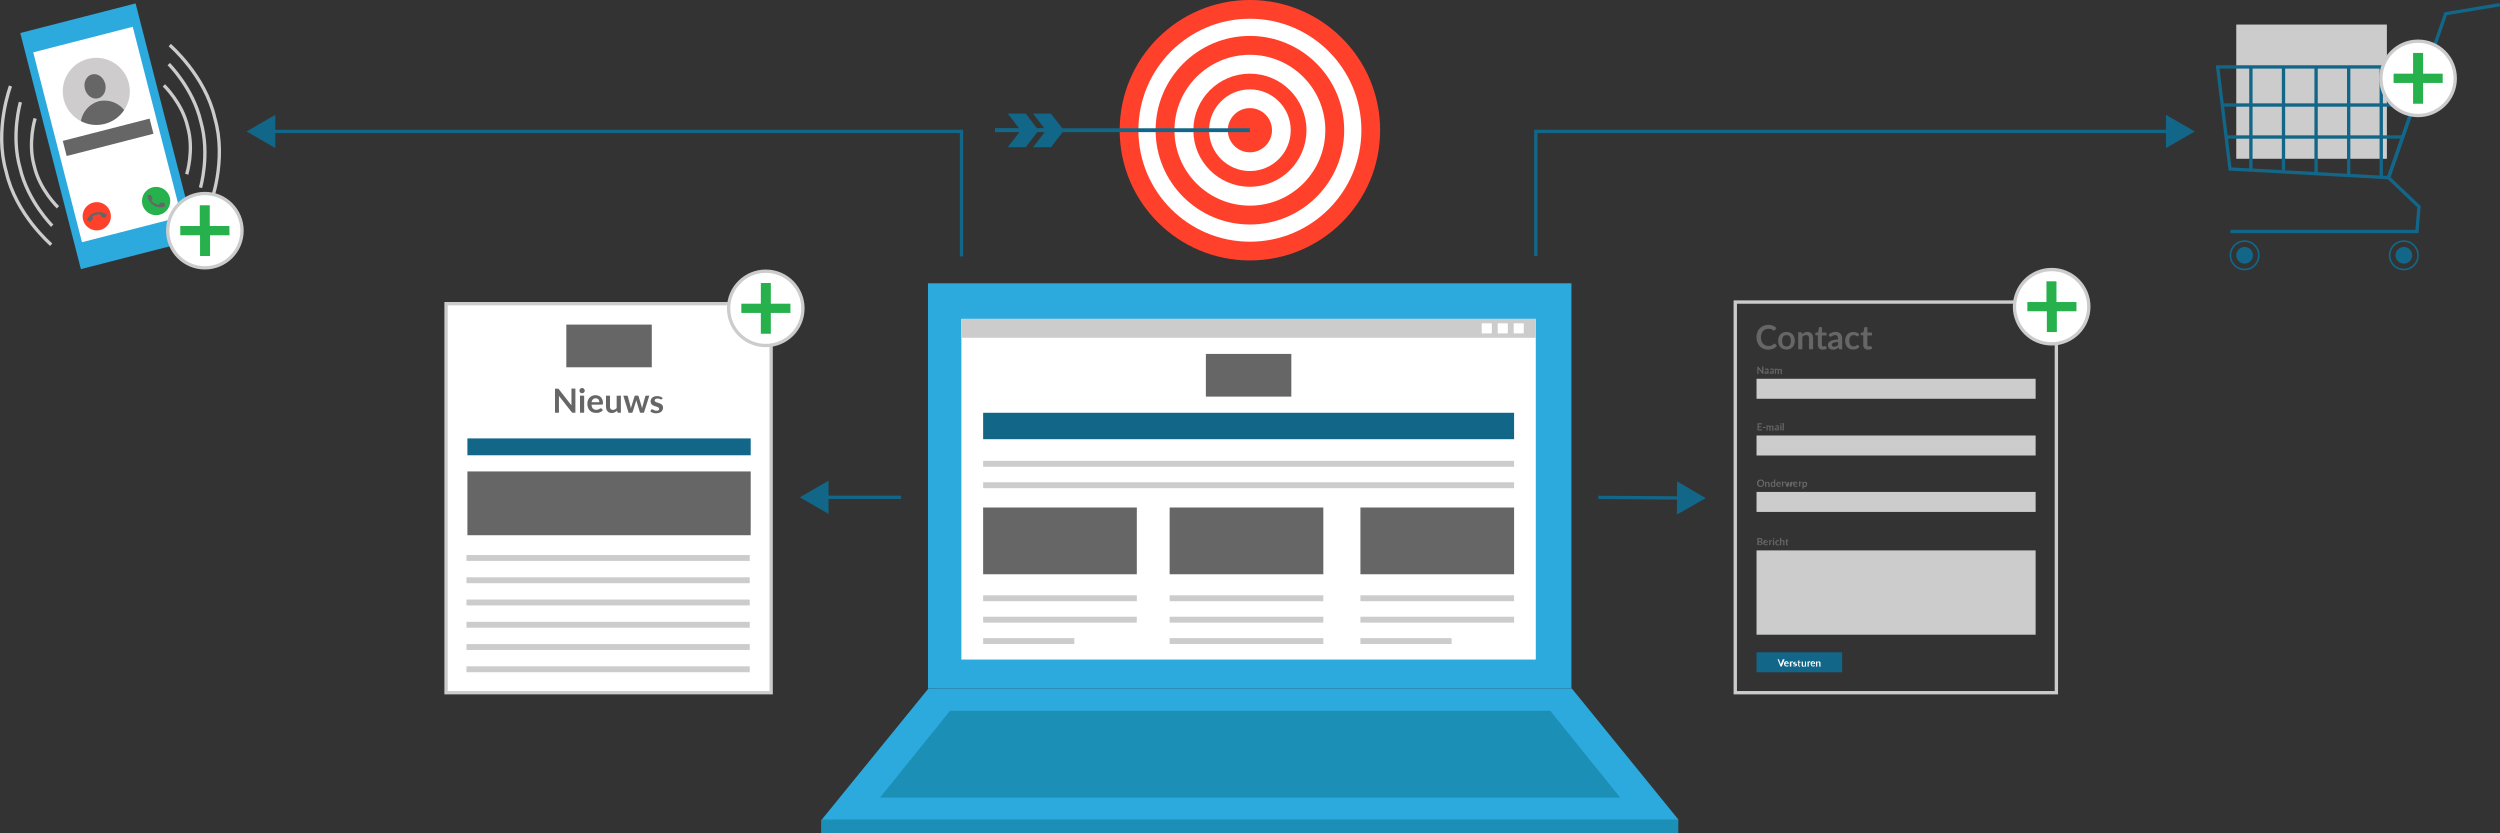 <?xml version="1.0" encoding="UTF-8"?> <svg xmlns="http://www.w3.org/2000/svg" viewBox="0 0 750.1 250"><rect x="0" y="0" width="750.1" height="250" fill="#333333" stroke="none"/><defs><style>.cls-1,.cls-11,.cls-8{fill:none;}.cls-1,.cls-11{stroke:#126688;}.cls-1,.cls-11,.cls-8,.cls-9{stroke-miterlimit:10;}.cls-2{fill:#126688;}.cls-3{fill:#2caadd;}.cls-4,.cls-9{fill:#fff;}.cls-5{fill:#1c8fb6;}.cls-6{fill:#666;}.cls-7{fill:#ccc;}.cls-8,.cls-9{stroke:#ccc;}.cls-10{fill:#26b14c;}.cls-11{stroke-width:0.5px;}.cls-12{fill:#cecccc;}.cls-13{fill:#ff412b;}</style></defs><title>SEO-Conversie-Doelen-750x250</title><g id="Laag_6" data-name="Laag 6"><polyline class="cls-1" points="81.14 39.44 288.49 39.44 288.49 76.92"></polyline><polygon class="cls-2" points="82.6 44.43 73.97 39.44 82.6 34.45 82.6 44.43"></polygon><rect class="cls-3" x="278.43" y="85" width="193.06" height="121.58"></rect><rect class="cls-4" x="288.45" y="95.68" width="172.35" height="102.21"></rect><polygon class="cls-3" points="278.57 206.58 246.5 245.99 503.66 245.99 471.61 206.58 278.57 206.58"></polygon><polygon class="cls-5" points="285.04 213.26 264.03 239.31 486.13 239.31 465.13 213.26 285.04 213.26"></polygon><rect class="cls-5" x="246.37" y="245.99" width="257.19" height="4.01"></rect><rect class="cls-2" x="294.98" y="123.85" width="159.31" height="7.93"></rect><rect class="cls-6" x="361.81" y="106.19" width="25.64" height="12.81"></rect><rect class="cls-6" x="350.94" y="152.27" width="46.11" height="20.03"></rect><rect class="cls-7" x="350.94" y="178.62" width="46.11" height="1.77"></rect><rect class="cls-7" x="350.94" y="185.04" width="46.11" height="1.77"></rect><rect class="cls-7" x="350.94" y="191.46" width="46.11" height="1.77"></rect><rect class="cls-6" x="294.98" y="152.27" width="46.11" height="20.03"></rect><rect class="cls-7" x="294.98" y="178.62" width="46.11" height="1.77"></rect><rect class="cls-7" x="294.98" y="185.04" width="46.11" height="1.77"></rect><rect class="cls-7" x="294.98" y="191.46" width="27.36" height="1.77"></rect><rect class="cls-7" x="294.98" y="138.28" width="159.31" height="1.77"></rect><rect class="cls-7" x="294.98" y="144.7" width="159.31" height="1.77"></rect><rect class="cls-6" x="408.18" y="152.27" width="46.11" height="20.03"></rect><rect class="cls-7" x="408.18" y="178.62" width="46.11" height="1.77"></rect><rect class="cls-7" x="408.18" y="185.04" width="46.11" height="1.77"></rect><rect class="cls-7" x="408.18" y="191.46" width="27.36" height="1.77"></rect><rect class="cls-7" x="288.45" y="95.68" width="172.35" height="5.67"></rect><rect class="cls-4" x="444.58" y="97.01" width="3.02" height="3.02"></rect><rect class="cls-4" x="449.38" y="97.01" width="3.02" height="3.02"></rect><rect class="cls-4" x="454.17" y="97.01" width="3.02" height="3.02"></rect><line class="cls-1" x1="479.56" y1="149.23" x2="504.62" y2="149.41"></line><polygon class="cls-2" points="503.13 154.39 511.8 149.46 503.2 144.42 503.13 154.39"></polygon><polyline class="cls-1" points="651.34 39.44 460.81 39.44 460.81 76.82"></polyline><polygon class="cls-2" points="649.88 34.45 658.52 39.44 649.88 44.43 649.88 34.45"></polygon><line class="cls-1" x1="270.35" y1="149.21" x2="247.14" y2="149.21"></line><polygon class="cls-2" points="248.6 144.22 239.97 149.21 248.6 154.19 248.6 144.22"></polygon><path class="cls-6" d="M529.08,110v2.17h-.2l-.08,0a.18.18,0,0,1-.07-.05l-1.13-1.45a1.28,1.28,0,0,1,0,.19v1.33h-.35V110h.28l0,0,0,0,1.14,1.45s0-.07,0-.1V110Z" transform="translate(0.02)"></path><path class="cls-6" d="M529.43,110.81a.93.93,0,0,1,.64-.24.61.61,0,0,1,.24,0,.46.46,0,0,1,.18.13.52.52,0,0,1,.12.19.85.85,0,0,1,0,.23v1h-.16l-.09,0a.15.15,0,0,1,0-.06l0-.11-.12.09a.39.39,0,0,1-.11.06l-.13.05h-.15a.48.48,0,0,1-.18,0,.31.31,0,0,1-.14-.07.41.41,0,0,1-.1-.13.58.58,0,0,1,0-.19.43.43,0,0,1,0-.11.24.24,0,0,1,.06-.11.4.4,0,0,1,.12-.1.54.54,0,0,1,.17-.08,1.4,1.4,0,0,1,.24-.06l.31,0v-.1a.34.34,0,0,0-.06-.22.26.26,0,0,0-.19-.08l-.15,0-.11.05-.08,0-.08,0-.07,0,0,0Zm.85.67a1.06,1.06,0,0,0-.27,0,.58.58,0,0,0-.17,0,.2.2,0,0,0-.1.07.16.16,0,0,0,0,.09c0,.07,0,.12.06.14a.25.25,0,0,0,.15,0,.51.51,0,0,0,.36-.17Z" transform="translate(0.02)"></path><path class="cls-6" d="M531,110.81a.9.9,0,0,1,.63-.24.66.66,0,0,1,.25,0,.46.46,0,0,1,.18.13.68.68,0,0,1,.11.19.85.85,0,0,1,0,.23v1H532l-.08,0a.1.1,0,0,1,0-.06l0-.11-.11.09-.12.06-.13.05h-.15a.57.57,0,0,1-.18,0,.37.37,0,0,1-.14-.07.38.38,0,0,1-.09-.13.41.41,0,0,1,0-.19.43.43,0,0,1,0-.11.26.26,0,0,1,.07-.11.27.27,0,0,1,.11-.1l.17-.08a1.4,1.4,0,0,1,.24-.06l.31,0v-.1a.34.34,0,0,0-.06-.22.26.26,0,0,0-.19-.08l-.15,0-.11.05-.08,0-.08,0-.07,0,0,0Zm.84.67a1.12,1.12,0,0,0-.27,0,.58.58,0,0,0-.17,0,.2.2,0,0,0-.1.07.29.29,0,0,0,0,.09.17.17,0,0,0,0,.14.25.25,0,0,0,.15,0,.39.39,0,0,0,.2,0,.36.36,0,0,0,.16-.12Z" transform="translate(0.02)"></path><path class="cls-6" d="M532.51,112.14V110.6h.23a.08.08,0,0,1,.09.07l0,.11a.6.6,0,0,1,.08-.08l.1-.07.11,0,.12,0a.36.36,0,0,1,.24.08.52.52,0,0,1,.14.21l.09-.13a.47.47,0,0,1,.12-.09l.14,0,.14,0a.73.73,0,0,1,.23,0,.46.46,0,0,1,.27.3.87.87,0,0,1,0,.25v1h-.37v-1a.34.34,0,0,0-.07-.22.24.24,0,0,0-.19-.08l-.1,0a.15.15,0,0,0-.09.06l-.06.09a.51.51,0,0,0,0,.13v1h-.37v-1a.35.35,0,0,0-.06-.23.25.25,0,0,0-.18-.07.42.42,0,0,0-.16,0,.63.63,0,0,0-.13.11v1.13Z" transform="translate(0.02)"></path><path class="cls-6" d="M527.66,127.31v.6h.76v.31h-.76v.62h1v.32h-1.36V127h1.36v.32Z" transform="translate(0.02)"></path><path class="cls-6" d="M528.91,128.1h.78v.31h-.78Z" transform="translate(0.02)"></path><path class="cls-6" d="M530,129.16v-1.54h.23a.09.09,0,0,1,.09.07l0,.11a.3.3,0,0,1,.08-.08l.09-.07.11,0h.13a.36.36,0,0,1,.24.07.6.6,0,0,1,.14.21.38.38,0,0,1,.09-.13l.12-.09.13,0h.15a.8.8,0,0,1,.23,0,.48.48,0,0,1,.16.12.54.54,0,0,1,.11.18,1,1,0,0,1,0,.25v1h-.37v-1a.34.34,0,0,0-.06-.22.26.26,0,0,0-.19-.08l-.11,0-.08.06a.15.15,0,0,0-.06.09.27.27,0,0,0,0,.13v1h-.37v-1a.32.32,0,0,0-.07-.23.25.25,0,0,0-.18-.07.42.42,0,0,0-.15,0,.69.69,0,0,0-.13.11v1.13Z" transform="translate(0.02)"></path><path class="cls-6" d="M532.52,127.83a.91.91,0,0,1,.64-.24.6.6,0,0,1,.24,0,.44.44,0,0,1,.18.12.5.5,0,0,1,.11.19.86.86,0,0,1,0,.24v1h-.17a.15.15,0,0,1-.08,0,.1.1,0,0,1-.05-.06l0-.11-.11.09-.12.07-.13,0h-.15l-.18,0-.14-.08a.38.38,0,0,1-.09-.13.39.39,0,0,1,0-.18.5.5,0,0,1,0-.12.41.41,0,0,1,.07-.11.36.36,0,0,1,.11-.1l.17-.08.24-.06.32,0v-.09a.35.35,0,0,0-.07-.23.24.24,0,0,0-.19-.08l-.15,0-.1,0-.09,0-.08,0-.06,0,0,0Zm.85.67-.27,0a.56.56,0,0,0-.18.05.35.35,0,0,0-.09.07.19.19,0,0,0,0,.24.27.27,0,0,0,.15,0,.53.53,0,0,0,.19,0,.64.64,0,0,0,.17-.13Z" transform="translate(0.02)"></path><path class="cls-6" d="M534.51,127.17a.29.29,0,0,1,0,.09.18.18,0,0,1,0,.07l-.08,0a.21.21,0,0,1-.18,0,.18.18,0,0,1-.07,0,.12.12,0,0,1-.05-.07.21.21,0,0,1,0-.18.14.14,0,0,1,.05-.08l.07,0,.09,0,.09,0,.08,0a.22.22,0,0,1,0,.08A.29.29,0,0,1,534.51,127.17Zm0,.45v1.54h-.37v-1.54Z" transform="translate(0.02)"></path><path class="cls-6" d="M535.21,126.93v2.23h-.37v-2.23Z" transform="translate(0.02)"></path><rect class="cls-8" x="520.65" y="90.63" width="96.34" height="117.21"></rect><rect class="cls-7" x="527.03" y="113.65" width="83.74" height="6"></rect><rect class="cls-7" x="527.03" y="130.67" width="83.74" height="6"></rect><rect class="cls-7" x="527.03" y="147.6" width="83.74" height="6"></rect><path class="cls-6" d="M529.32,145a1.23,1.23,0,0,1-.07.44,1.07,1.07,0,0,1-.23.35.89.89,0,0,1-.34.23,1.13,1.13,0,0,1-.45.09,1.06,1.06,0,0,1-.45-.09.93.93,0,0,1-.35-.23.91.91,0,0,1-.22-.35,1.25,1.25,0,0,1,0-.88.84.84,0,0,1,.22-.35,1.09,1.09,0,0,1,.35-.24,1.25,1.25,0,0,1,.45-.08,1.06,1.06,0,0,1,.31,0,.85.85,0,0,1,.26.11.72.72,0,0,1,.22.17.92.92,0,0,1,.17.22,1.08,1.08,0,0,1,.1.27A1.39,1.39,0,0,1,529.32,145Zm-.41,0a.8.8,0,0,0,0-.32.62.62,0,0,0-.13-.24.48.48,0,0,0-.22-.15.64.64,0,0,0-.28-.06.65.65,0,0,0-.29.06.54.54,0,0,0-.22.15.62.62,0,0,0-.13.24.8.8,0,0,0-.05.32.83.83,0,0,0,.05.32.7.7,0,0,0,.13.24.54.54,0,0,0,.22.15.65.65,0,0,0,.29.05.64.64,0,0,0,.28-.05.48.48,0,0,0,.22-.15.7.7,0,0,0,.13-.24A.83.83,0,0,0,528.91,145Z" transform="translate(0.02)"></path><path class="cls-6" d="M529.94,144.74l.1-.08a.41.41,0,0,1,.11-.07l.12,0,.15,0a.72.72,0,0,1,.22,0,.4.4,0,0,1,.16.12.5.5,0,0,1,.1.19.85.85,0,0,1,0,.23v1h-.37v-1a.33.33,0,0,0-.07-.21.25.25,0,0,0-.2-.08.39.39,0,0,0-.18,0,.79.79,0,0,0-.15.12v1.11h-.37v-1.53h.22a.1.1,0,0,1,.1.06Z" transform="translate(0.02)"></path><path class="cls-6" d="M532.62,143.86v2.23h-.22a.1.1,0,0,1-.1-.06l0-.15a.68.68,0,0,1-.21.17.64.64,0,0,1-.28.07.44.44,0,0,1-.23-.06.43.43,0,0,1-.18-.15.73.73,0,0,1-.12-.25,1.11,1.11,0,0,1,0-.33,1.12,1.12,0,0,1,0-.32.86.86,0,0,1,.14-.25.56.56,0,0,1,.21-.17.6.6,0,0,1,.27-.06.48.48,0,0,1,.22,0,.36.36,0,0,1,.16.11v-.82Zm-.37,1.09a.33.33,0,0,0-.13-.11.45.45,0,0,0-.16,0,.41.41,0,0,0-.16,0,.26.26,0,0,0-.11.1.34.34,0,0,0-.07.16.75.75,0,0,0,0,.23,1.4,1.4,0,0,0,0,.23l.06.15a.28.28,0,0,0,.1.09l.13,0a.31.31,0,0,0,.2,0,.45.45,0,0,0,.15-.13Z" transform="translate(0.02)"></path><path class="cls-6" d="M533.27,145.37a.65.65,0,0,0,.05.21.64.64,0,0,0,.08.14.35.35,0,0,0,.13.08.47.47,0,0,0,.17,0l.15,0a.43.43,0,0,0,.12-.05l.08,0,.07,0a.08.08,0,0,1,.07,0l.11.13a.53.53,0,0,1-.14.12.48.48,0,0,1-.16.08.53.53,0,0,1-.17,0l-.17,0a.8.8,0,0,1-.3-.06.61.61,0,0,1-.24-.15,1,1,0,0,1-.16-.26,1.25,1.25,0,0,1-.05-.36A.71.71,0,0,1,533,145a.68.68,0,0,1,.14-.25.84.84,0,0,1,.24-.16.77.77,0,0,1,.57,0,.44.44,0,0,1,.21.13.64.64,0,0,1,.14.22.73.73,0,0,1,0,.3.31.31,0,0,1,0,.11.09.09,0,0,1-.07,0Zm.71-.22a.59.59,0,0,0,0-.14.24.24,0,0,0-.06-.11.39.39,0,0,0-.1-.08l-.15,0a.35.35,0,0,0-.25.09.49.49,0,0,0-.12.26Z" transform="translate(0.02)"></path><path class="cls-6" d="M534.94,144.82a1,1,0,0,1,.17-.22.4.4,0,0,1,.24-.07.31.31,0,0,1,.17,0l0,.28a.05.05,0,0,1,0,0h-.3l-.09,0a.7.7,0,0,0-.06.09.54.54,0,0,0-.06.11v.94h-.37v-1.53h.22s.06,0,.08,0a.15.15,0,0,1,0,.07Z" transform="translate(0.02)"></path><path class="cls-6" d="M537.91,144.56l-.49,1.53h-.3a.07.07,0,0,1-.07-.06l-.27-.89,0-.09s0-.06,0-.09a.29.29,0,0,1,0,.09s0,.06,0,.09l-.28.89s0,.06-.08.06H536l-.49-1.53h.37l0,.05.22.83,0,.13a.69.69,0,0,0,0,.13l0-.13a.93.93,0,0,0,0-.13l.26-.83a.09.09,0,0,1,0-.05l.07,0h.16l.07,0a.05.05,0,0,1,0,.05l.25.83,0,.13,0,.13a1.22,1.22,0,0,1,.06-.26l.22-.83,0-.05h.35Z" transform="translate(0.02)"></path><path class="cls-6" d="M538.38,145.37a.65.65,0,0,0,0,.21.42.42,0,0,0,.09.14.32.32,0,0,0,.12.08.47.47,0,0,0,.17,0l.15,0a.33.33,0,0,0,.12-.05l.08,0a.13.13,0,0,1,.08,0,.07.07,0,0,1,.06,0l.11.13a.53.53,0,0,1-.14.12.48.48,0,0,1-.16.08.47.47,0,0,1-.17,0l-.16,0a.73.73,0,0,1-.3-.06.61.61,0,0,1-.24-.15.76.76,0,0,1-.16-.26,1,1,0,0,1-.06-.36.93.93,0,0,1,0-.29.58.58,0,0,1,.15-.25.79.79,0,0,1,.23-.16.75.75,0,0,1,.31-.06.81.81,0,0,1,.27.05.57.57,0,0,1,.21.13.83.83,0,0,1,.14.22.94.94,0,0,1,0,.3.27.27,0,0,1,0,.11.08.08,0,0,1-.07,0Zm.7-.22a.32.32,0,0,0,0-.14.24.24,0,0,0-.06-.11.27.27,0,0,0-.1-.08l-.14,0a.36.36,0,0,0-.26.09.42.42,0,0,0-.11.26Z" transform="translate(0.02)"></path><path class="cls-6" d="M540,144.82a.79.79,0,0,1,.18-.22.35.35,0,0,1,.23-.07.29.29,0,0,1,.17,0l0,.28,0,0h-.3l-.08,0a.31.31,0,0,0-.07.09.28.28,0,0,0,0,.11v.94h-.38v-1.53h.22s.07,0,.08,0,0,0,0,.07Z" transform="translate(0.02)"></path><path class="cls-6" d="M541.16,144.77a.92.92,0,0,1,.22-.18.61.61,0,0,1,.28-.06.46.46,0,0,1,.23.05.43.43,0,0,1,.18.15.83.83,0,0,1,.12.25,1.11,1.11,0,0,1,0,.33,1.07,1.07,0,0,1-.05.32.79.79,0,0,1-.13.26.68.68,0,0,1-.21.17.6.6,0,0,1-.27.06.67.67,0,0,1-.22,0l-.17-.11v.63h-.37v-2H541a.08.08,0,0,1,.09.06Zm0,.92a.34.34,0,0,0,.14.11.41.41,0,0,0,.16,0,.33.33,0,0,0,.15,0,.27.27,0,0,0,.12-.09.67.67,0,0,0,.07-.17.75.75,0,0,0,0-.23,1.52,1.52,0,0,0,0-.23.52.52,0,0,0-.07-.15.16.16,0,0,0-.1-.08.25.25,0,0,0-.13,0,.38.38,0,0,0-.19.05.52.52,0,0,0-.16.14Z" transform="translate(0.02)"></path><rect class="cls-7" x="527.03" y="165.14" width="83.74" height="25.3"></rect><path class="cls-6" d="M528,161.46a1.35,1.35,0,0,1,.37,0,.53.53,0,0,1,.24.11.43.43,0,0,1,.15.18.64.64,0,0,1,0,.24.68.68,0,0,1,0,.15.54.54,0,0,1-.07.13.43.43,0,0,1-.12.11l-.17.09a.47.47,0,0,1,.44.48.51.51,0,0,1-.05.25.5.5,0,0,1-.15.2.68.68,0,0,1-.25.14,1.16,1.16,0,0,1-.34,0h-.81v-2.17Zm-.34.31v.63H528a.52.52,0,0,0,.31-.08.28.28,0,0,0,.11-.24.27.27,0,0,0-.1-.24.47.47,0,0,0-.3-.07Zm.41,1.54a.58.58,0,0,0,.19,0,.24.24,0,0,0,.12-.07.21.21,0,0,0,.06-.1.3.3,0,0,0,0-.13.27.27,0,0,0,0-.13.16.16,0,0,0-.07-.09.23.23,0,0,0-.12-.06.5.5,0,0,0-.19,0h-.4v.64Z" transform="translate(0.02)"></path><path class="cls-6" d="M529.44,162.9a.65.65,0,0,0,0,.21.42.42,0,0,0,.09.14.2.2,0,0,0,.12.08.47.47,0,0,0,.17,0l.15,0a.43.43,0,0,0,.12-.05l.08,0a.11.11,0,0,1,.07,0,.08.08,0,0,1,.07,0l.11.14-.14.12a.8.8,0,0,1-.16.08l-.17,0h-.17a.93.93,0,0,1-.29-.05.6.6,0,0,1-.24-.16.63.63,0,0,1-.16-.26,1,1,0,0,1-.06-.36.71.71,0,0,1,0-.29.57.57,0,0,1,.14-.24.81.81,0,0,1,.24-.17.75.75,0,0,1,.31-.06.86.86,0,0,1,.27.05.74.74,0,0,1,.21.13.83.83,0,0,1,.14.22.94.94,0,0,1,.05.3.23.23,0,0,1,0,.11.08.08,0,0,1-.07,0Zm.7-.22a.34.34,0,0,0,0-.14.24.24,0,0,0-.06-.11.23.23,0,0,0-.1-.07.33.33,0,0,0-.15,0,.35.35,0,0,0-.25.09.49.49,0,0,0-.12.26Z" transform="translate(0.02)"></path><path class="cls-6" d="M531.1,162.35a.74.74,0,0,1,.17-.21.35.35,0,0,1,.24-.08.29.29,0,0,1,.17,0l0,.28a.05.05,0,0,1,0,0h-.19a.2.2,0,0,0-.11,0,.14.14,0,0,0-.08.05.27.27,0,0,0-.07.08l-.06.11v.95h-.37v-1.54H531s.07,0,.08,0,0,0,0,.07Z" transform="translate(0.02)"></path><path class="cls-6" d="M532.31,161.64a.29.29,0,0,1,0,.09l0,.07-.08,0-.09,0-.09,0-.08,0a.18.18,0,0,1,0-.07.29.29,0,0,1,0-.09.2.2,0,0,1,0-.09.22.22,0,0,1,0-.08l.08-.05.09,0,.09,0,.08.05a.56.56,0,0,1,0,.08A.2.2,0,0,1,532.31,161.64Zm0,.45v1.54h-.38v-1.54Z" transform="translate(0.02)"></path><path class="cls-6" d="M533.74,162.41a.05.05,0,0,1,0,0l0,0-.06,0-.06,0-.09,0h-.13a.47.47,0,0,0-.17,0,.29.29,0,0,0-.12.1.39.39,0,0,0-.07.16.66.66,0,0,0,0,.21.69.69,0,0,0,0,.22.48.48,0,0,0,.07.16.35.35,0,0,0,.12.1.42.42,0,0,0,.16,0,.33.33,0,0,0,.15,0l.09,0,.06-.05a.08.08,0,0,1,.07,0,.06.06,0,0,1,.06,0l.11.14-.13.12-.15.08-.16,0h-.17a.75.75,0,0,1-.26-.05.6.6,0,0,1-.22-.16.58.58,0,0,1-.15-.25.9.9,0,0,1-.06-.34,1.06,1.06,0,0,1,.05-.31.68.68,0,0,1,.14-.25.7.7,0,0,1,.24-.17.79.79,0,0,1,.32-.06.73.73,0,0,1,.3.06.53.53,0,0,1,.23.16Z" transform="translate(0.02)"></path><path class="cls-6" d="M534.45,162.25l.2-.14a.66.66,0,0,1,.25-.05.56.56,0,0,1,.23.05.36.36,0,0,1,.16.12.77.77,0,0,1,.1.18.88.88,0,0,1,0,.24v1h-.37v-1a.34.34,0,0,0-.06-.22.26.26,0,0,0-.2-.08.58.58,0,0,0-.18,0,.61.61,0,0,0-.16.12v1.12h-.37V161.4h.37Z" transform="translate(0.02)"></path><path class="cls-6" d="M536.26,163.65a.41.41,0,0,1-.3-.11.42.42,0,0,1-.11-.32v-.86h-.21a.14.14,0,0,1,0-.06v-.15l.25,0,.07-.42,0-.05h.25v.48h.41v.26h-.41v.84a.18.18,0,0,0,0,.11.13.13,0,0,0,.1,0h.1l0,0h0l0,0,.11.18a.5.5,0,0,1-.19.1A.54.54,0,0,1,536.26,163.65Z" transform="translate(0.02)"></path><rect class="cls-2" x="527.03" y="195.71" width="25.7" height="6"></rect><path class="cls-4" d="M535.44,197.81l-.87,2.17h-.37l-.87-2.17h.32a.12.12,0,0,1,.09,0l0,.06.51,1.33s0,.09.05.14,0,.11,0,.16,0-.11,0-.16a.58.58,0,0,1,.05-.14l.51-1.33s0,0,0-.06a.16.16,0,0,1,.09,0Z" transform="translate(0.02)"></path><path class="cls-4" d="M535.66,199.26a.54.54,0,0,0,0,.2.38.38,0,0,0,.09.15l.12.08a.47.47,0,0,0,.17,0l.15,0,.12,0,.08-.05.07,0s.06,0,.07,0l.11.13a.53.53,0,0,1-.14.12.48.48,0,0,1-.16.08l-.17,0h-.16a.73.73,0,0,1-.3-.05.63.63,0,0,1-.24-.16.72.72,0,0,1-.16-.25,1,1,0,0,1-.06-.36,1,1,0,0,1,.05-.3.61.61,0,0,1,.15-.24.63.63,0,0,1,.23-.16.75.75,0,0,1,.31-.06.86.86,0,0,1,.27.05.57.57,0,0,1,.21.13.69.69,0,0,1,.14.22.94.94,0,0,1,.05.3.27.27,0,0,1,0,.11.08.08,0,0,1-.07,0Zm.7-.22a.32.32,0,0,0,0-.14.24.24,0,0,0-.06-.11.27.27,0,0,0-.1-.08.32.32,0,0,0-.14,0,.36.36,0,0,0-.26.09.39.39,0,0,0-.11.26Z" transform="translate(0.02)"></path><path class="cls-4" d="M537.32,198.71a.79.79,0,0,1,.18-.22.36.36,0,0,1,.23-.08.29.29,0,0,1,.17.05l0,.28,0,0h-.19l-.11,0-.08.05-.07.08a.54.54,0,0,0,0,.11V200H537v-1.54h.22l.08,0a.1.1,0,0,1,0,.08Z" transform="translate(0.02)"></path><path class="cls-4" d="M539,198.74l0,0h0l-.05,0-.07,0-.1,0h-.12a.23.23,0,0,0-.17.05.14.14,0,0,0-.06.12.11.11,0,0,0,0,.08l.09.06.12.05.13,0,.14,0a.36.36,0,0,1,.12.08.27.27,0,0,1,.09.12.33.33,0,0,1,0,.15.46.46,0,0,1,0,.21.48.48,0,0,1-.12.16.59.59,0,0,1-.19.11,1.1,1.1,0,0,1-.27,0l-.15,0-.15,0a.38.38,0,0,1-.13-.06l-.1-.07.09-.14,0,0,.06,0,.07,0,.07.05.09,0,.14,0,.12,0,.07,0,0-.06a.17.17,0,0,0,0-.07.14.14,0,0,0,0-.09l-.09-.06a.34.34,0,0,0-.12,0l-.14-.05-.14,0a.94.94,0,0,1-.12-.09.36.36,0,0,1-.08-.12.39.39,0,0,1,0-.17.58.58,0,0,1,0-.18.42.42,0,0,1,.11-.15.52.52,0,0,1,.18-.1.71.71,0,0,1,.26,0,.82.82,0,0,1,.28.05.69.69,0,0,1,.22.14Z" transform="translate(0.02)"></path><path class="cls-4" d="M539.92,200a.4.4,0,0,1-.31-.12.43.43,0,0,1-.11-.31v-.86h-.15l-.05,0s0,0,0-.06v-.14l.24,0,.08-.42,0,0,0,0h.2v.49h.41v.26h-.41v.83a.21.21,0,0,0,0,.12.15.15,0,0,0,.1,0h.06l0,0,0,0h.05l0,0,.11.18a.52.52,0,0,1-.18.1A.78.78,0,0,1,539.92,200Z" transform="translate(0.02)"></path><path class="cls-4" d="M541.85,198.44V200h-.23a.08.08,0,0,1-.09-.07l0-.12a.74.74,0,0,1-.2.16.6.6,0,0,1-.27.06.48.48,0,0,1-.22,0,.41.41,0,0,1-.17-.12.52.52,0,0,1-.1-.18.88.88,0,0,1,0-.24v-1h.37v1a.34.34,0,0,0,.06.22.26.26,0,0,0,.2.08.41.41,0,0,0,.18-.05.57.57,0,0,0,.16-.11v-1.12Z" transform="translate(0.02)"></path><path class="cls-4" d="M542.57,198.71a.62.62,0,0,1,.17-.22.36.36,0,0,1,.23-.08.29.29,0,0,1,.17.05l0,.28,0,0h-.2l-.11,0-.08.05-.07.08a.54.54,0,0,0,0,.11V200h-.37v-1.54h.21a.13.13,0,0,1,.08,0,.1.1,0,0,1,0,.08Z" transform="translate(0.02)"></path><path class="cls-4" d="M543.58,199.26a.54.54,0,0,0,0,.2.38.38,0,0,0,.09.15.36.36,0,0,0,.12.08.47.47,0,0,0,.17,0l.15,0,.12,0,.08-.05.07,0a.07.07,0,0,1,.07,0l.11.13a.53.53,0,0,1-.14.12.48.48,0,0,1-.16.08l-.17,0H544a.71.71,0,0,1-.29-.05.51.51,0,0,1-.24-.16.6.6,0,0,1-.16-.25,1,1,0,0,1-.06-.36.76.76,0,0,1,0-.3.72.72,0,0,1,.14-.24.67.67,0,0,1,.24-.16.77.77,0,0,1,.57,0,.51.51,0,0,1,.35.35.73.73,0,0,1,.06.3.27.27,0,0,1,0,.11.08.08,0,0,1-.07,0Zm.7-.22a.32.32,0,0,0,0-.14.24.24,0,0,0-.06-.11.39.39,0,0,0-.1-.08.34.34,0,0,0-.15,0,.35.35,0,0,0-.25.09.45.45,0,0,0-.12.26Z" transform="translate(0.02)"></path><path class="cls-4" d="M545.24,198.63a.39.39,0,0,1,.1-.08.41.41,0,0,1,.11-.07l.12,0a.32.32,0,0,1,.14,0,.56.56,0,0,1,.23,0,.48.48,0,0,1,.16.12.49.49,0,0,1,.1.19.85.85,0,0,1,0,.23v1h-.37v-1a.38.38,0,0,0-.06-.22.24.24,0,0,0-.2-.07.39.39,0,0,0-.18,0,.83.83,0,0,0-.16.12V200h-.37v-1.54h.23a.09.09,0,0,1,.09.07Z" transform="translate(0.02)"></path><rect class="cls-9" x="133.84" y="91.11" width="97.53" height="116.73"></rect><rect class="cls-6" x="169.92" y="97.39" width="25.64" height="12.81"></rect><rect class="cls-7" x="139.96" y="173.21" width="85" height="1.77"></rect><rect class="cls-7" x="139.96" y="166.53" width="85" height="1.77"></rect><rect class="cls-7" x="139.96" y="179.89" width="85" height="1.77"></rect><rect class="cls-7" x="139.96" y="186.57" width="85" height="1.77"></rect><rect class="cls-7" x="139.96" y="193.25" width="85" height="1.77"></rect><rect class="cls-7" x="139.96" y="199.93" width="85" height="1.77"></rect><rect class="cls-2" x="140.24" y="131.54" width="85" height="5.06"></rect><rect class="cls-6" x="140.24" y="141.45" width="85" height="19.14"></rect><circle class="cls-9" cx="229.76" cy="92.52" r="11.15"></circle><path class="cls-10" d="M237.14,93.89h-5.88v6.25h-3V93.89h-5.85V91.12h5.85V84.91h3v6.21h5.88Z" transform="translate(0.02)"></path><circle class="cls-9" cx="615.58" cy="92.02" r="11.15"></circle><path class="cls-10" d="M623,93.39h-5.88v6.24h-3V93.39h-5.85V90.62H614V84.4h3v6.22H623Z" transform="translate(0.02)"></path><rect class="cls-7" x="670.97" y="7.37" width="45.19" height="40.27"></rect><polygon class="cls-1" points="665.38 20.09 728.24 20.09 716.65 53.31 669.1 50.7 665.38 20.09"></polygon><polyline class="cls-1" points="750.02 1.42 733.81 4.11 716.65 53.31 725.8 62.01 725.18 69.46 669.21 69.46"></polyline><circle class="cls-11" cx="673.47" cy="76.6" r="4.27"></circle><circle class="cls-2" cx="673.47" cy="76.6" r="2.51"></circle><circle class="cls-11" cx="721.25" cy="76.6" r="4.27"></circle><circle class="cls-2" cx="721.25" cy="76.6" r="2.51"></circle><line class="cls-1" x1="675.36" y1="20.09" x2="675.36" y2="51.08"></line><line class="cls-1" x1="685.14" y1="20.09" x2="685.14" y2="51.08"></line><line class="cls-1" x1="694.92" y1="20.09" x2="694.92" y2="52.12"></line><line class="cls-1" x1="704.7" y1="20.09" x2="704.7" y2="52.66"></line><line class="cls-1" x1="714.47" y1="20.09" x2="714.47" y2="53.32"></line><line class="cls-1" x1="666.76" y1="31.51" x2="723.76" y2="31.51"></line><line class="cls-1" x1="667.98" y1="41.11" x2="721.33" y2="41.11"></line><circle class="cls-9" cx="725.52" cy="23.51" r="11.15"></circle><path class="cls-10" d="M732.89,24.88H727v6.24h-3V24.88h-5.85V22.11H724V15.89h3v6.22h5.88Z" transform="translate(0.02)"></path><rect class="cls-3" x="14.6" y="4.31" width="35.72" height="73.14" transform="translate(-9.13 9.36) rotate(-14.4)"></rect><rect class="cls-4" x="16.79" y="10.94" width="30.82" height="58.82" transform="translate(-9.01 9.28) rotate(-14.4)"></rect><path class="cls-12" d="M29.63,30.3A7.58,7.58,0,0,1,37.24,33a10.06,10.06,0,1,0-13,3.34A7.56,7.56,0,0,1,29.63,30.3Z" transform="translate(0.02)"></path><path class="cls-6" d="M37.24,33a7.58,7.58,0,0,0-7.61-2.66,7.56,7.56,0,0,0-5.39,6,10,10,0,0,0,13-3.34Z" transform="translate(0.02)"></path><ellipse class="cls-6" cx="28.5" cy="25.91" rx="3.14" ry="3.7" transform="translate(-5.53 7.9) rotate(-14.4)"></ellipse><circle class="cls-13" cx="29.03" cy="64.89" r="4.25"></circle><path class="cls-6" d="M29.15,64.37a1.75,1.75,0,0,1,1,0l.18.68,1.23.38.53-1a4.1,4.1,0,0,0-3.39-.66A3.43,3.43,0,0,0,26.08,66l.93.58.89-.91L27.73,65a1.73,1.73,0,0,1,.92-.48" transform="translate(0.02)"></path><circle class="cls-10" cx="46.84" cy="60.32" r="4.25"></circle><path class="cls-6" d="M46.18,60.87a1.73,1.73,0,0,1-.75-.71l.36-.61-.6-1.13-1,.3a4,4,0,0,0,1.92,2.86,3.43,3.43,0,0,0,3.44.31l-.25-1.07-1.28,0-.36.61a1.72,1.72,0,0,1-1-.31" transform="translate(0.02)"></path><rect class="cls-6" x="18.98" y="38.85" width="26.89" height="4.69" transform="translate(-9.21 9.36) rotate(-14.4)"></rect><path class="cls-8" d="M17.37,62.19S11.89,57,10.25,49.81c-2-7.08.27-14.28.27-14.28" transform="translate(0.02)"></path><path class="cls-8" d="M15.65,67.73S8.31,60.42,6,50.44c-2.8-9.85.11-19.79.11-19.79" transform="translate(0.02)"></path><path class="cls-8" d="M15.35,73.42S4.71,64.35,1.83,51.52c-3.66-12.64,1.3-25.71,1.3-25.71" transform="translate(0.02)"></path><path class="cls-8" d="M56,52.28s2.29-7.2.27-14.28c-1.64-7.18-7.12-12.38-7.12-12.38" transform="translate(0.02)"></path><path class="cls-8" d="M60.13,56.31s2.91-9.94.11-19.79c-2.29-10-9.63-17.29-9.63-17.29" transform="translate(0.02)"></path><path class="cls-8" d="M63.14,61.15s5-13.07,1.29-25.71c-2.88-12.83-13.52-21.9-13.52-21.9" transform="translate(0.02)"></path><circle class="cls-9" cx="61.47" cy="69.21" r="11.15"></circle><path class="cls-10" d="M68.85,70.58H63v6.24h-3V70.58H54.07V67.81h5.85V61.59h3v6.22h5.88Z" transform="translate(0.02)"></path><path class="cls-6" d="M172.62,116.61v7.23h-.69a.53.53,0,0,1-.26-.06.55.55,0,0,1-.21-.17l-3.78-4.82c0,.22,0,.42,0,.61v4.44h-1.18v-7.23h.85l.11,0a.24.24,0,0,1,.09.06l.1.11,3.79,4.84c0-.11,0-.23,0-.34s0-.22,0-.32v-4.39Z" transform="translate(0.02)"></path><path class="cls-6" d="M175.42,117.21a.6.6,0,0,1-.07.3.74.74,0,0,1-.17.25.72.72,0,0,1-.25.16.67.67,0,0,1-.31.07.6.6,0,0,1-.3-.07.72.72,0,0,1-.25-.16.74.74,0,0,1-.17-.25.73.73,0,0,1-.06-.3.81.81,0,0,1,.06-.31.85.85,0,0,1,.17-.25.72.72,0,0,1,.25-.16.6.6,0,0,1,.3-.07.67.67,0,0,1,.31.07.72.72,0,0,1,.25.16.85.85,0,0,1,.17.25A.67.67,0,0,1,175.42,117.21Zm-.17,1.5v5.13H174v-5.13Z" transform="translate(0.02)"></path><path class="cls-6" d="M177.46,121.43a2.55,2.55,0,0,0,.14.68,1.43,1.43,0,0,0,.29.48,1.12,1.12,0,0,0,.43.27,1.33,1.33,0,0,0,.54.1,1.92,1.92,0,0,0,.52-.07,2.29,2.29,0,0,0,.38-.16l.29-.15a.43.43,0,0,1,.23-.07.26.26,0,0,1,.23.11l.36.45a2.22,2.22,0,0,1-.46.41,3.71,3.71,0,0,1-.53.26,2.93,2.93,0,0,1-.57.13,3.6,3.6,0,0,1-.56,0,2.94,2.94,0,0,1-1-.17,2.28,2.28,0,0,1-.8-.53,2.43,2.43,0,0,1-.54-.86,3.34,3.34,0,0,1-.19-1.19,2.94,2.94,0,0,1,.17-1,2.43,2.43,0,0,1,.49-.8,2.23,2.23,0,0,1,.77-.54,2.46,2.46,0,0,1,1-.2,2.57,2.57,0,0,1,.9.15,2,2,0,0,1,.7.46,2.09,2.09,0,0,1,.47.73,2.69,2.69,0,0,1,.16,1,.79.79,0,0,1-.06.38c0,.07-.11.1-.23.1Zm2.35-.75a1.63,1.63,0,0,0-.06-.45,1.12,1.12,0,0,0-.21-.37.86.86,0,0,0-.34-.25,1.06,1.06,0,0,0-.48-.1,1.1,1.1,0,0,0-.84.31,1.48,1.48,0,0,0-.4.86Z" transform="translate(0.02)"></path><path class="cls-6" d="M186.27,118.71v5.13h-.76a.3.3,0,0,1-.31-.23l-.08-.41a2.5,2.5,0,0,1-.7.52,1.92,1.92,0,0,1-.89.2,1.88,1.88,0,0,1-.74-.14,1.5,1.5,0,0,1-.55-.41,2,2,0,0,1-.33-.61,2.85,2.85,0,0,1-.11-.79v-3.26H183V122a1.15,1.15,0,0,0,.22.73.81.81,0,0,0,.65.25,1.33,1.33,0,0,0,.6-.14,2,2,0,0,0,.53-.39v-3.71Z" transform="translate(0.02)"></path><path class="cls-6" d="M194.81,118.71l-1.63,5.13h-1c-.11,0-.19-.08-.23-.22l-.92-3c0-.1-.06-.2-.08-.29s-.05-.2-.07-.3l-.06.3-.09.3-.93,3a.27.27,0,0,1-.27.22h-.95L187,118.71h1a.41.41,0,0,1,.23.06.3.3,0,0,1,.13.17l.73,2.74c0,.15.07.29.1.44s.05.28.07.43l.12-.43c0-.15.09-.29.13-.44l.85-2.75a.33.33,0,0,1,.12-.17.37.37,0,0,1,.21-.06h.55a.38.38,0,0,1,.22.06.33.33,0,0,1,.12.17l.83,2.75.12.44c0,.15.08.29.11.43,0-.28.11-.57.19-.87l.75-2.74a.43.43,0,0,1,.13-.17.37.37,0,0,1,.21-.06Z" transform="translate(0.02)"></path><path class="cls-6" d="M198.58,119.71a.27.27,0,0,1-.1.11.29.29,0,0,1-.14,0,.34.34,0,0,1-.19,0l-.24-.11a1.85,1.85,0,0,0-.31-.11,1.24,1.24,0,0,0-.41,0,1,1,0,0,0-.57.15.49.49,0,0,0-.21.41.37.37,0,0,0,.11.27.79.79,0,0,0,.29.2,2.56,2.56,0,0,0,.4.16l.46.14.45.19a1.55,1.55,0,0,1,.41.25,1.49,1.49,0,0,1,.28.38,1.25,1.25,0,0,1,.11.53,1.93,1.93,0,0,1-.13.69,1.58,1.58,0,0,1-.4.54,1.71,1.71,0,0,1-.64.35,2.63,2.63,0,0,1-.88.13,3,3,0,0,1-.52,0,3.36,3.36,0,0,1-.48-.13,3.45,3.45,0,0,1-.43-.2,2,2,0,0,1-.35-.25l.28-.47a.4.4,0,0,1,.13-.13.38.38,0,0,1,.19,0,.36.36,0,0,1,.22.07l.24.14a2.52,2.52,0,0,0,.32.14,1.47,1.47,0,0,0,.46.06,1.4,1.4,0,0,0,.38,0,.72.72,0,0,0,.26-.14.7.7,0,0,0,.15-.19.67.67,0,0,0,0-.24.39.39,0,0,0-.1-.29.88.88,0,0,0-.29-.2,3,3,0,0,0-.4-.16l-.47-.14-.46-.19a1.46,1.46,0,0,1-.41-.27,1.2,1.2,0,0,1-.28-.41,1.28,1.28,0,0,1-.11-.58,1.53,1.53,0,0,1,.12-.6,1.63,1.63,0,0,1,.37-.5,1.69,1.69,0,0,1,.61-.33,2.37,2.37,0,0,1,.83-.13,2.7,2.7,0,0,1,1,.17,2.17,2.17,0,0,1,.72.46Z" transform="translate(0.02)"></path><path class="cls-6" d="M532.4,103.1a.25.25,0,0,1,.19.09l.53.57a2.78,2.78,0,0,1-1.08.84,3.78,3.78,0,0,1-1.54.29,3.54,3.54,0,0,1-1.45-.28,3.15,3.15,0,0,1-1.1-.76,3.42,3.42,0,0,1-.69-1.17,4.48,4.48,0,0,1,0-3,3.53,3.53,0,0,1,.74-1.17,3.37,3.37,0,0,1,1.12-.76,3.78,3.78,0,0,1,1.45-.27,3.65,3.65,0,0,1,1.41.26,3.41,3.41,0,0,1,1,.68l-.45.62a.52.52,0,0,1-.1.11.32.32,0,0,1-.18,0,.28.28,0,0,1-.15,0l-.18-.1-.22-.14a1.57,1.57,0,0,0-.29-.14,2.58,2.58,0,0,0-.38-.1,2.41,2.41,0,0,0-.5,0,2.18,2.18,0,0,0-.89.18,1.8,1.8,0,0,0-.69.5,2.38,2.38,0,0,0-.45.8,3.21,3.21,0,0,0-.16,1.07,3.33,3.33,0,0,0,.17,1.09,2.42,2.42,0,0,0,.47.8,2.1,2.1,0,0,0,.69.5,2.27,2.27,0,0,0,.86.17,3.73,3.73,0,0,0,.5,0,2.28,2.28,0,0,0,.77-.26,2.5,2.5,0,0,0,.33-.26l.1-.07Z" transform="translate(0.02)"></path><path class="cls-6" d="M536,99.6a2.87,2.87,0,0,1,1,.18,2.43,2.43,0,0,1,.8.53,2.32,2.32,0,0,1,.51.83,3.42,3.42,0,0,1,0,2.19,2.37,2.37,0,0,1-.51.84,2.28,2.28,0,0,1-.8.53,2.87,2.87,0,0,1-1,.18,3,3,0,0,1-1-.18,2.2,2.2,0,0,1-.8-.53,2.37,2.37,0,0,1-.51-.84,3.25,3.25,0,0,1,0-2.19A2.24,2.24,0,0,1,535,99.78,3,3,0,0,1,536,99.6Zm0,4.33a1.08,1.08,0,0,0,1-.43,2.17,2.17,0,0,0,.3-1.26A2.21,2.21,0,0,0,537,101a1.09,1.09,0,0,0-1-.44,1.11,1.11,0,0,0-1,.44,2.64,2.64,0,0,0,0,2.52A1.1,1.1,0,0,0,536,103.93Z" transform="translate(0.02)"></path><path class="cls-6" d="M540.65,100.31A3.11,3.11,0,0,1,541,100a1.65,1.65,0,0,1,.36-.22,2.86,2.86,0,0,1,.41-.15,2.44,2.44,0,0,1,.48-.05,2,2,0,0,1,.75.14,1.47,1.47,0,0,1,.54.4,1.61,1.61,0,0,1,.33.62,2.45,2.45,0,0,1,.11.78v3.27h-1.23v-3.27a1.05,1.05,0,0,0-.22-.72.8.8,0,0,0-.65-.26,1.39,1.39,0,0,0-.6.14,2.17,2.17,0,0,0-.53.4v3.71h-1.24V99.68h.76a.29.29,0,0,1,.31.22Z" transform="translate(0.02)"></path><path class="cls-6" d="M546.77,104.89a1.33,1.33,0,0,1-1-.38,1.45,1.45,0,0,1-.36-1V100.6h-.53a.27.27,0,0,1-.17-.06.28.28,0,0,1-.07-.2v-.49l.83-.13.26-1.4a.35.35,0,0,1,.09-.16.35.35,0,0,1,.18,0h.64v1.61H548v.88h-1.37v2.78a.56.56,0,0,0,.12.38.41.41,0,0,0,.32.13.59.59,0,0,0,.2,0l.13-.06.1-.06a.16.16,0,0,1,.09,0,.12.12,0,0,1,.09,0,.6.6,0,0,1,.08.08l.37.6a1.79,1.79,0,0,1-.62.34A2.24,2.24,0,0,1,546.77,104.89Z" transform="translate(0.02)"></path><path class="cls-6" d="M548.66,100.39a3,3,0,0,1,2.13-.81,2.09,2.09,0,0,1,.81.15,1.73,1.73,0,0,1,.6.41,1.81,1.81,0,0,1,.37.63,2.28,2.28,0,0,1,.13.8v3.24h-.56a.62.62,0,0,1-.27,0,.43.43,0,0,1-.15-.22l-.11-.37a4.73,4.73,0,0,1-.38.31,1.87,1.87,0,0,1-.39.22,1.88,1.88,0,0,1-.42.14,2.67,2.67,0,0,1-.51,0,2,2,0,0,1-.6-.09,1.27,1.27,0,0,1-.47-.26,1.17,1.17,0,0,1-.31-.44,1.57,1.57,0,0,1-.11-.6,1.32,1.32,0,0,1,.06-.39,1.29,1.29,0,0,1,.22-.37,1.84,1.84,0,0,1,.38-.33,2.86,2.86,0,0,1,.58-.27,5.85,5.85,0,0,1,.79-.18,7.76,7.76,0,0,1,1-.09v-.3a1.1,1.1,0,0,0-.22-.76.77.77,0,0,0-.63-.25,1.43,1.43,0,0,0-.5.07,2.29,2.29,0,0,0-.35.16l-.27.15a.5.5,0,0,1-.27.07A.38.38,0,0,1,549,101a.75.75,0,0,1-.15-.16Zm2.83,2.23q-.53,0-.9.09a2.72,2.72,0,0,0-.58.17.85.85,0,0,0-.32.25.62.62,0,0,0,.1.77.87.87,0,0,0,.5.14,1.46,1.46,0,0,0,.66-.14,1.72,1.72,0,0,0,.54-.42Z" transform="translate(0.02)"></path><path class="cls-6" d="M557.53,100.76a.36.36,0,0,1-.1.11.25.25,0,0,1-.16,0,.31.31,0,0,1-.18,0l-.22-.13a1.57,1.57,0,0,0-.29-.13,1.35,1.35,0,0,0-.43-.06,1.26,1.26,0,0,0-.57.12,1.2,1.2,0,0,0-.41.33,1.48,1.48,0,0,0-.24.54,2.54,2.54,0,0,0-.08.7,2.65,2.65,0,0,0,.09.73,1.35,1.35,0,0,0,.25.54,1,1,0,0,0,.4.33,1.14,1.14,0,0,0,.53.11,1.35,1.35,0,0,0,.48-.07,1.39,1.39,0,0,0,.3-.16l.22-.16a.31.31,0,0,1,.21-.07.25.25,0,0,1,.22.11l.36.45a2.46,2.46,0,0,1-.45.41,2.23,2.23,0,0,1-1,.39,3.48,3.48,0,0,1-.55,0,2.24,2.24,0,0,1-.89-.17,2.12,2.12,0,0,1-.74-.52,2.43,2.43,0,0,1-.49-.83,3.08,3.08,0,0,1-.19-1.13,3.19,3.19,0,0,1,.17-1,2.31,2.31,0,0,1,.47-.84,2.2,2.2,0,0,1,.78-.55,2.76,2.76,0,0,1,1.07-.2,2.6,2.6,0,0,1,1,.18,2.57,2.57,0,0,1,.78.53Z" transform="translate(0.02)"></path><path class="cls-6" d="M560.39,104.89a1.36,1.36,0,0,1-1-.38,1.45,1.45,0,0,1-.36-1V100.6h-.52a.25.25,0,0,1-.17-.06.24.24,0,0,1-.07-.2v-.49l.82-.13.26-1.4a.29.29,0,0,1,.1-.16.35.35,0,0,1,.18,0h.64v1.61h1.37v.88h-1.37v2.78a.56.56,0,0,0,.12.38.38.38,0,0,0,.32.13.53.53,0,0,0,.19,0l.14-.06.1-.06a.16.16,0,0,1,.09,0,.12.12,0,0,1,.09,0l.07.08.37.6a1.7,1.7,0,0,1-.62.34A2.18,2.18,0,0,1,560.39,104.89Z" transform="translate(0.02)"></path></g><g id="Laag_5" data-name="Laag 5"><circle class="cls-13" cx="375.02" cy="39.07" r="39.07"></circle><circle class="cls-4" cx="375.02" cy="39.07" r="33.45"></circle><circle class="cls-13" cx="375.02" cy="39.07" r="28.29"></circle><circle class="cls-4" cx="375.02" cy="39.07" r="22.63"></circle><circle class="cls-13" cx="375.02" cy="39.07" r="16.97"></circle><circle class="cls-4" cx="375.02" cy="39.07" r="12.25"></circle><circle class="cls-13" cx="375.02" cy="39.07" r="6.63"></circle><polygon class="cls-2" points="318.71 38.48 315.33 34.09 309.96 34.09 313.31 38.45 311.1 38.45 307.75 34.09 302.37 34.09 305.73 38.45 298.54 38.45 298.54 39.64 305.87 39.64 302.37 44.18 307.75 44.18 311.23 39.65 313.44 39.65 309.96 44.18 315.33 44.18 318.82 39.65 375.02 39.65 375.02 38.48 318.71 38.48"></polygon></g></svg> 